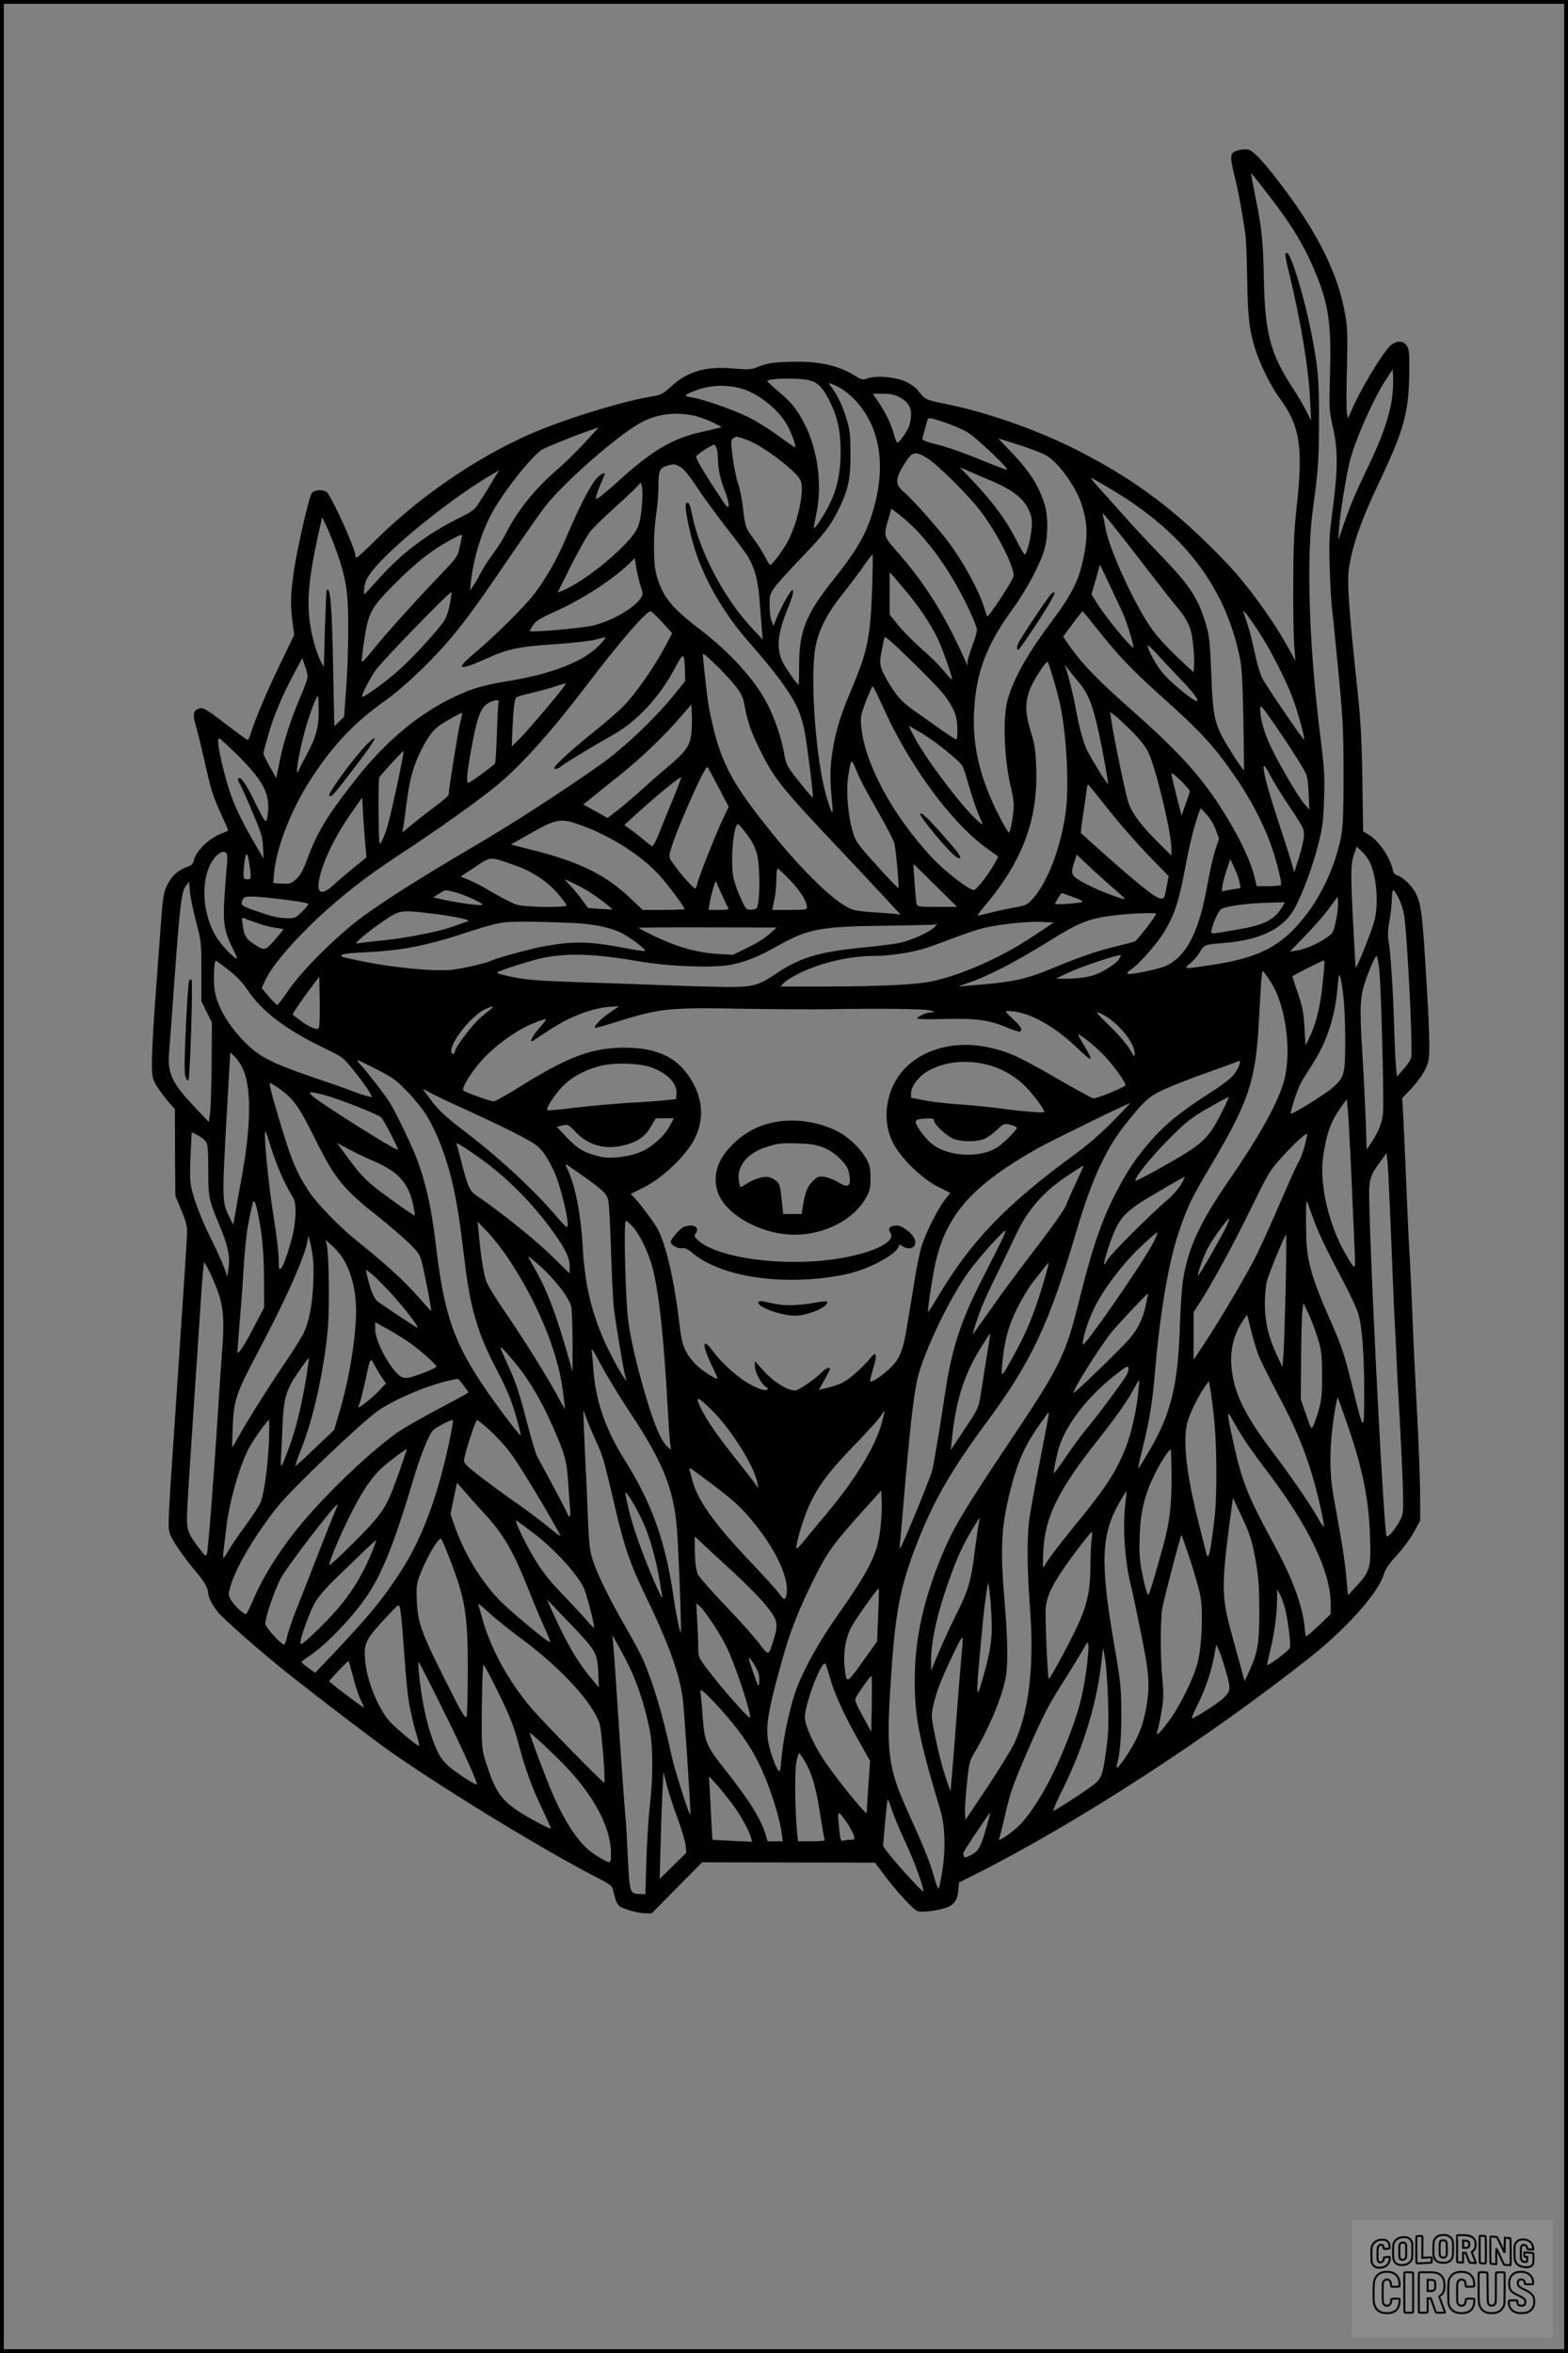 <?xml version="1.0" encoding="UTF-8"?>
<svg xmlns="http://www.w3.org/2000/svg" version="1.0" width="1024pt" height="1536pt" viewBox="0 0 1024 1536" preserveAspectRatio="xMidYMid meet">
  <rect x="0" y="0" width="1024" height="1536" fill="#808080" stroke="none"/>
  <g transform="translate(0.00 0.00) scale(1)">
    <g transform="translate(0,1536) scale(0.1,-0.1)" fill="#000000" stroke="none">
      <path d="M8094 14381 c-64 -16 -66 -28 -30 -177 24 -94 57 -280 71 -389 3 -27 8 -156 10 -285 4 -245 14 -331 56 -460 32 -96 102 -237 149 -300 139 -184 162 -323 118 -719 -17 -157 -22 -259 -22 -511 -1 -173 2 -355 7 -405 l7 -90 -38 70 c-100 186 -273 425 -412 570 -318 333 -578 531 -955 726 -259 134 -586 251 -860 308 -156 32 -151 29 -205 98 -10 13 -42 35 -71 50 -63 31 -192 44 -253 23 -33 -11 -40 -9 -84 18 -114 70 -239 96 -427 90 -105 -3 -141 -9 -190 -27 -66 -26 -61 -26 -197 -15 -166 12 -281 -23 -386 -120 -45 -42 -67 -54 -102 -60 -173 -26 -490 -119 -730 -213 -374 -147 -785 -420 -1093 -725 -66 -65 -123 -118 -128 -118 -5 0 -9 7 -9 15 0 47 -161 399 -189 415 -30 16 -76 12 -94 -8 -19 -21 -102 -385 -122 -540 -18 -134 -19 -201 -4 -308 l10 -79 -89 -185 c-86 -176 -166 -366 -194 -457 -7 -24 -16 -43 -21 -43 -4 0 -62 42 -130 94 -141 108 -161 119 -187 111 -38 -12 -43 -41 -21 -113 11 -37 36 -139 56 -227 43 -193 55 -233 111 -354 24 -52 44 -97 44 -100 0 -4 -17 -13 -38 -20 -85 -31 -173 -115 -187 -180 -4 -20 -15 -31 -43 -40 -56 -20 -95 -53 -124 -107 -31 -58 -34 -77 -53 -339 -8 -110 -24 -330 -36 -490 -11 -159 -19 -326 -17 -371 3 -74 6 -85 41 -138 21 -31 54 -74 73 -96 l36 -40 1 -282 2 -283 39 -95 c34 -82 39 -104 37 -160 -2 -59 -20 -330 -80 -1225 -44 -647 -45 -681 -33 -723 13 -43 94 -161 172 -252 53 -62 80 -109 80 -140 0 -25 23 -72 59 -119 33 -44 301 -279 471 -413 232 -183 540 -418 655 -499 354 -249 1013 -651 1355 -826 73 -37 97 -54 101 -73 30 -115 29 -113 99 -137 36 -12 86 -22 111 -23 l45 0 165 167 164 166 564 -1 565 -1 70 -93 c38 -51 100 -123 136 -160 64 -67 67 -68 115 -67 28 1 79 8 114 17 77 20 102 47 109 122 l5 51 91 46 c666 333 1545 903 2211 1432 228 181 434 412 470 529 14 42 35 73 90 133 40 44 90 112 111 152 l39 72 -1 180 c-1 99 -9 317 -18 485 -20 382 -24 467 -36 765 -6 132 -12 272 -15 310 -3 39 -12 230 -20 425 -8 195 -18 408 -21 473 l-7 118 40 42 c68 70 112 135 128 189 16 55 12 200 -20 703 -18 277 -27 341 -60 406 -26 49 -85 106 -122 115 -14 4 -24 16 -28 37 -17 81 -90 187 -156 228 l-37 22 -5 336 c-4 263 -11 388 -31 576 -56 524 -70 713 -57 802 22 153 79 316 207 585 154 326 185 439 187 698 2 124 -1 150 -16 173 -23 35 -65 36 -105 2 -49 -41 -197 -286 -258 -428 l-21 -49 -7 33 c-3 18 -4 148 0 289 5 215 4 271 -11 355 -44 262 -178 533 -417 847 -115 152 -185 226 -218 232 -14 2 -39 1 -56 -3z m226 -341 c123 -163 194 -281 260 -434 95 -222 115 -347 106 -681 -7 -233 -6 -243 18 -350 34 -147 34 -279 0 -535 -23 -174 -26 -216 -20 -390 3 -107 10 -226 15 -265 5 -38 24 -225 42 -415 29 -301 33 -385 33 -655 1 -212 -3 -337 -12 -394 -28 -174 -115 -377 -223 -521 -166 -219 -311 -295 -664 -345 -145 -21 -146 -21 -102 16 20 17 49 50 63 74 28 49 29 49 164 60 240 20 391 98 461 237 53 105 111 262 146 398 31 121 35 153 40 305 5 150 2 199 -26 420 -73 590 -91 1159 -46 1480 33 237 38 309 39 560 1 282 -6 363 -56 609 -40 202 -123 476 -149 492 -21 13 -20 -8 10 -129 75 -307 129 -632 137 -837 l6 -125 -30 60 c-16 33 -62 110 -101 170 -134 208 -170 345 -177 685 -5 257 -13 337 -55 542 -16 81 -29 150 -29 154 0 8 33 -33 150 -186z m770 -1285 c-16 -111 -65 -254 -150 -430 -94 -198 -116 -249 -162 -380 l-38 -110 5 78 c5 87 48 351 71 439 35 138 153 404 232 525 l47 72 3 -57 c2 -31 -2 -93 -8 -137z m-3811 124 c62 -13 99 -52 147 -154 45 -93 64 -187 64 -313 0 -127 -21 -234 -66 -330 -30 -66 -102 -177 -109 -170 -2 2 6 46 17 98 38 179 9 409 -73 573 -50 100 -87 147 -178 224 -38 32 -70 61 -70 65 -2 18 195 23 268 7z m186 -40 c61 -29 128 -90 176 -161 108 -159 134 -368 74 -603 -45 -179 -107 -292 -269 -495 -183 -228 -228 -341 -227 -567 0 -68 -1 -123 -4 -123 -8 0 -82 105 -102 145 -45 88 -36 188 31 352 35 86 45 130 27 118 -14 -8 -72 -112 -97 -175 l-23 -55 -12 30 c-7 17 -13 62 -13 101 -1 66 2 75 33 120 19 27 98 114 175 194 149 154 196 215 251 332 56 119 69 185 69 343 0 115 -3 154 -22 218 -24 85 -60 164 -99 215 -28 38 -27 38 32 11z m-595 -25 c105 -40 223 -139 273 -233 29 -53 59 -141 49 -141 -4 0 -52 33 -107 74 -55 40 -140 94 -190 119 -101 51 -305 122 -378 133 -56 8 -53 14 23 44 101 40 229 42 330 4z m999 -44 c56 -28 81 -64 81 -117 0 -24 -7 -59 -14 -78 -17 -39 -64 -105 -76 -105 -4 0 -13 21 -20 48 -20 72 -56 148 -100 213 l-40 59 65 0 c46 0 78 -6 104 -20z m-1331 -125 c34 -8 88 -28 120 -44 l57 -29 -40 -10 c-22 -6 -65 -16 -95 -22 -190 -43 -322 -121 -542 -321 -91 -82 -144 -124 -146 -115 -3 12 18 71 55 154 10 24 -20 11 -51 -21 -39 -42 -115 -189 -196 -381 -62 -146 -131 -268 -213 -376 -56 -74 -260 -277 -377 -374 -141 -118 -124 -130 65 -46 148 66 206 78 453 95 114 8 232 21 262 30 30 8 59 15 65 15 5 0 -15 -25 -45 -56 -102 -103 -302 -182 -585 -229 -143 -23 -219 -43 -307 -81 -254 -109 -485 -295 -693 -559 -190 -242 -253 -346 -321 -530 -24 -65 -43 -99 -69 -123 -33 -30 -40 -33 -93 -30 l-57 3 3 45 c12 178 111 434 248 643 144 219 278 360 478 502 122 86 317 272 434 414 106 127 186 238 402 556 90 132 185 267 211 300 121 154 453 447 612 539 108 63 236 81 365 51z m1636 -44 c47 -15 111 -44 143 -62 55 -32 270 -235 260 -246 -3 -2 -82 28 -176 67 -94 39 -218 83 -277 97 -96 25 -105 29 -99 48 4 11 11 38 17 60 16 63 17 65 32 65 8 0 53 -13 100 -29z m-2359 -135 c-53 -57 -135 -137 -182 -177 -146 -127 -255 -264 -331 -415 -17 -34 -54 -92 -82 -129 -28 -37 -64 -92 -80 -124 -16 -31 -38 -69 -50 -86 l-21 -30 6 55 c19 169 76 349 154 480 84 142 241 337 308 383 28 19 296 125 371 146 2 1 -40 -46 -93 -103z m1059 24 c100 -34 319 -198 353 -264 29 -56 -11 -258 -78 -392 -28 -55 -100 -155 -118 -162 -4 -1 -18 21 -33 50 -14 29 -49 84 -77 122 -53 71 -55 77 -71 217 -6 48 -19 113 -31 145 -11 33 -26 109 -34 169 -13 101 -13 111 2 123 21 15 19 16 87 -8z m1959 -103 c80 -47 192 -202 231 -320 33 -99 40 -188 22 -293 -33 -193 -72 -276 -234 -493 -152 -203 -246 -377 -276 -508 -29 -129 -15 -393 29 -566 8 -32 15 -80 15 -106 0 -54 -19 -162 -30 -175 -5 -4 -40 57 -79 135 -132 269 -173 493 -141 759 25 198 93 358 240 560 98 135 190 309 214 406 21 80 20 206 0 275 -37 123 -98 221 -220 348 l-85 89 135 -42 c74 -24 155 -55 179 -69z m-2152 42 c4 -13 8 -46 8 -74 2 -64 15 -124 47 -206 14 -36 24 -76 22 -89 -2 -20 -11 -12 -52 51 -102 152 -166 261 -160 270 10 16 108 79 119 76 5 -2 12 -14 16 -28z m1375 -60 c67 -42 272 -246 345 -342 110 -145 219 -358 219 -426 0 -22 -166 -276 -173 -264 -2 4 -12 33 -22 63 -36 113 -137 297 -234 425 -69 92 -237 281 -287 322 -62 52 -60 88 11 198 42 67 66 71 141 24z m-1609 -60 c22 -14 61 -62 107 -133 40 -61 126 -178 190 -261 65 -82 129 -168 142 -191 43 -74 65 -154 74 -279 5 -66 12 -151 15 -190 l6 -70 -66 70 c-185 197 -346 501 -395 745 -14 69 -22 86 -38 76 -15 -9 14 -167 53 -293 65 -208 191 -426 350 -608 131 -149 198 -233 259 -325 62 -92 87 -153 110 -261 16 -80 60 -428 54 -434 -2 -2 -26 24 -53 58 -117 143 -121 151 -134 228 -15 94 -63 234 -110 324 -83 161 -247 340 -451 495 -178 135 -238 212 -275 355 -19 76 -19 259 0 385 8 52 15 136 15 186 0 100 8 119 55 133 45 14 55 13 92 -10z m2028 -88 c143 -62 212 -117 245 -193 19 -44 22 -64 17 -118 -6 -69 -33 -170 -45 -170 -4 0 -31 46 -59 103 -63 122 -149 239 -273 370 l-92 97 78 -34 c44 -19 102 -44 129 -55z m-3229 47 c-9 -13 -23 -36 -32 -53 -9 -16 -39 -65 -67 -108 -49 -78 -50 -79 -156 -132 -206 -103 -374 -231 -521 -397 -47 -53 -88 -97 -91 -97 -3 -1 -3 21 1 48 5 40 17 62 63 119 122 148 474 434 727 589 47 28 87 52 89 52 2 1 -4 -9 -13 -21z m4014 -104 c465 -277 733 -624 832 -1074 18 -81 22 -144 28 -425 3 -181 5 -331 4 -333 -5 -8 -129 187 -154 241 -42 94 -51 152 -60 397 -8 196 -12 236 -34 313 -52 175 -105 255 -310 467 -67 69 -167 177 -223 240 -56 63 -130 145 -164 183 -34 37 -58 67 -54 67 5 0 65 -34 135 -76z m-3066 -78 c-9 -125 -22 -172 -63 -223 -102 -128 -325 -303 -456 -358 l-34 -14 88 177 c49 97 106 198 127 224 22 26 86 89 144 141 58 52 123 113 145 135 l40 42 7 -27 c4 -14 5 -58 2 -97z m1796 -192 c119 -127 229 -289 324 -483 36 -73 66 -146 66 -162 0 -16 -13 -62 -30 -104 -16 -42 -30 -88 -31 -103 l0 -27 -12 25 c-137 307 -264 511 -458 730 -80 91 -80 91 -44 213 l16 57 57 -44 c31 -24 82 -70 112 -102z m1295 16 c42 -52 137 -174 210 -270 74 -96 157 -201 184 -234 78 -92 101 -142 112 -246 6 -49 9 -112 7 -139 l-3 -50 -102 95 c-57 53 -130 132 -163 177 -109 145 -285 526 -310 667 -6 36 -14 74 -17 85 -7 25 -9 28 82 -85z m-5078 -174 c56 -165 68 -253 67 -491 0 -115 -6 -290 -14 -387 l-13 -177 -32 -31 -32 -31 -7 358 c-8 430 -18 554 -42 531 -3 -3 -8 -118 -12 -254 l-7 -249 -22 41 c-12 23 -31 77 -43 120 -55 210 -47 368 36 738 l18 80 35 -75 c19 -41 49 -119 68 -173z m808 112 c-3 -13 -10 -45 -16 -73 -9 -43 -22 -62 -97 -140 -172 -179 -398 -430 -467 -518 -38 -49 -71 -83 -73 -75 -1 7 6 71 17 141 27 182 44 211 210 377 133 132 235 212 356 277 72 39 77 40 70 11z m2681 -320 c-12 -335 -29 -418 -143 -686 -72 -171 -105 -289 -123 -435 -10 -90 -10 -140 6 -307 6 -72 -6 -51 -40 65 -68 232 -107 766 -71 969 20 111 75 220 178 349 48 60 110 142 138 183 28 41 54 74 57 74 3 0 2 -95 -2 -212z m-1511 3 c16 -49 16 -52 -4 -80 -49 -68 -194 -149 -316 -176 -76 -17 -405 -45 -405 -34 0 3 10 21 23 40 17 26 47 44 138 85 179 80 377 208 484 311 l40 39 11 -67 c7 -37 19 -90 29 -118z m3157 -196 c27 -67 68 -207 59 -203 -27 12 -186 207 -240 295 l-33 53 15 52 c9 29 21 73 28 98 l12 45 69 -145 c38 -80 79 -167 90 -195z m-1400 135 c71 -87 134 -183 178 -271 31 -60 104 -268 97 -275 -2 -2 -28 26 -58 62 -29 35 -93 98 -140 138 -47 41 -114 108 -148 149 l-61 75 0 139 0 138 36 -40 c19 -22 62 -74 96 -115z m-3003 -49 c-7 -39 -22 -86 -33 -105 -37 -61 -203 -243 -303 -332 -90 -80 -230 -181 -238 -172 -7 7 43 106 86 170 38 57 489 521 498 513 1 -2 -3 -35 -10 -74z m1385 -122 l66 -72 -45 -86 c-73 -136 -194 -310 -270 -387 -38 -39 -128 -117 -200 -174 -135 -108 -255 -217 -255 -232 0 -15 23 -8 55 17 35 26 187 118 332 200 156 89 299 243 401 434 57 106 62 105 65 -21 l2 -64 -77 -95 c-127 -156 -327 -344 -478 -451 -257 -182 -576 -387 -830 -536 -324 -190 -556 -336 -718 -453 -163 -118 -401 -354 -490 -486 -35 -51 -67 -93 -71 -93 -5 0 -30 25 -56 55 l-46 55 24 52 c48 106 230 310 430 484 147 128 272 221 467 349 209 136 472 323 598 424 165 133 363 352 602 666 213 281 390 485 419 485 5 0 39 -32 75 -71z m2843 -47 c130 -166 230 -270 421 -441 262 -234 349 -330 490 -538 91 -135 163 -272 215 -409 37 -96 82 -272 72 -282 -3 -3 -40 -6 -82 -7 l-76 0 -13 55 c-28 119 -116 298 -239 485 -131 199 -278 357 -576 620 -207 183 -313 292 -390 402 l-46 67 61 83 c33 45 63 82 66 82 3 0 46 -53 97 -117z m1054 -17 c75 -114 176 -311 223 -437 35 -95 79 -258 72 -266 -5 -5 -248 352 -274 403 -12 22 -33 94 -47 161 -14 66 -36 154 -50 194 -14 40 -25 76 -25 79 1 11 41 -42 101 -134z m-2061 -404 c69 -90 91 -143 92 -222 1 -38 -1 -72 -5 -75 -3 -4 -52 27 -109 68 -57 41 -130 93 -163 115 -34 23 -76 58 -96 80 -43 47 -105 148 -123 199 -13 39 -11 60 19 199 3 16 35 -11 173 -145 93 -91 189 -189 212 -219z m1551 94 c77 -80 109 -121 109 -140 0 -24 -178 120 -232 188 -40 51 -79 121 -93 167 -5 17 14 1 61 -50 38 -41 107 -115 155 -165z m-2905 -47 c37 -48 47 -69 59 -136 21 -109 44 -171 111 -303 88 -172 137 -232 518 -635 100 -105 227 -241 284 -303 l103 -111 -43 5 c-24 2 -86 7 -139 10 -53 3 -112 10 -130 17 -104 34 -320 241 -542 518 -268 334 -330 461 -398 805 -9 45 -38 307 -39 345 0 18 156 -135 216 -212z m-2797 66 c1 -12 -21 -73 -48 -135 -65 -154 -109 -290 -135 -420 l-22 -109 -42 75 c-23 41 -42 80 -42 86 0 7 14 60 31 118 36 127 91 258 167 400 l56 105 17 -50 c10 -27 18 -59 18 -70z m4869 -12 c18 -59 39 -140 47 -179 41 -199 58 -531 34 -700 -31 -223 -117 -451 -211 -556 -41 -45 -47 -48 -123 -61 -44 -8 -116 -23 -160 -35 -43 -11 -80 -19 -82 -17 -1 1 19 28 46 60 251 297 352 569 338 915 -4 105 -10 144 -37 231 -37 123 -37 189 1 282 22 54 97 168 110 168 3 0 20 -49 37 -108z m164 -22 c66 -79 92 -144 133 -330 26 -117 65 -334 61 -338 -5 -4 -103 154 -134 215 -26 50 -55 156 -77 278 -16 90 -48 218 -65 265 -9 23 -8 23 13 -4 12 -16 43 -55 69 -86z m-3378 -57 c-95 -119 -227 -272 -272 -317 l-50 -49 4 104 c7 151 14 206 27 217 7 5 46 17 87 26 41 9 109 27 150 40 41 14 79 25 84 25 4 1 -9 -20 -30 -46z m2095 -92 c169 -383 447 -765 678 -933 l82 -60 -16 -31 c-36 -70 -125 -187 -143 -187 -32 0 -191 123 -272 210 -258 276 -441 614 -463 855 -7 65 -4 77 30 168 21 53 41 97 44 97 4 0 31 -54 60 -119z m-3678 -44 c0 -112 -17 -170 -85 -296 -25 -47 -46 -88 -46 -93 0 -4 -4 -8 -8 -8 -12 0 20 169 55 290 27 97 72 214 80 206 2 -2 4 -47 4 -99z m1175 57 c-3 -8 -8 -99 -11 -201 -3 -103 -9 -191 -12 -196 -8 -14 -163 -127 -174 -127 -15 0 -10 58 16 205 39 220 64 289 114 315 45 24 75 26 67 4z m1259 -201 c-9 -82 -36 -120 -155 -220 -52 -44 -127 -109 -167 -146 -39 -36 -106 -93 -148 -127 l-77 -60 -51 29 c-29 16 -65 36 -80 44 l-28 15 68 55 c37 31 115 93 173 139 127 100 293 259 392 375 l73 85 3 -64 c2 -34 1 -91 -3 -125z m3847 2 c52 -77 114 -172 136 -211 41 -68 42 -74 48 -180 l5 -109 -31 35 c-42 47 -171 268 -225 384 -41 88 -65 176 -65 235 0 25 0 25 19 6 10 -11 61 -83 113 -160z m-5357 66 c-14 -54 -75 -435 -75 -468 0 -7 -35 -38 -77 -69 -43 -32 -111 -84 -152 -118 l-74 -60 7 37 c4 21 13 89 21 152 18 140 36 215 77 309 44 99 92 169 136 199 52 35 146 87 150 83 2 -2 -4 -31 -13 -65z m4382 -50 c56 -56 92 -101 113 -144 48 -99 150 -523 150 -626 l0 -46 -86 85 c-108 107 -167 185 -193 255 -18 48 -99 436 -115 553 l-7 44 28 -20 c16 -11 65 -57 110 -101z m-1363 -20 c94 -58 245 -180 263 -214 6 -13 25 -71 41 -128 16 -57 42 -133 56 -169 15 -36 30 -72 33 -80 3 -8 -18 8 -46 35 -105 100 -314 377 -394 523 -25 45 -43 82 -40 82 3 0 42 -22 87 -49z m-4465 -148 c145 -146 193 -228 193 -327 0 -33 -5 -72 -10 -86 -8 -22 -16 -11 -78 115 -63 128 -93 169 -109 153 -4 -3 0 -17 8 -30 9 -12 46 -95 83 -183 60 -141 69 -169 72 -235 l3 -75 -35 60 c-133 226 -177 327 -224 510 -35 141 -46 215 -31 215 6 0 63 -53 128 -117z m1032 -199 c-50 -231 -70 -304 -100 -359 -15 -29 -16 -20 -19 188 -1 120 1 224 5 232 13 22 155 176 159 172 2 -2 -18 -106 -45 -233z m3044 16 c15 -30 66 -121 112 -202 47 -82 88 -163 93 -180 11 -40 33 -288 27 -295 -3 -2 -66 63 -140 146 -125 138 -138 156 -157 218 -32 103 -46 267 -31 365 18 114 21 118 46 57 12 -30 34 -79 50 -109z m2778 -133 c46 -67 89 -136 96 -154 15 -36 6 -88 -33 -213 l-24 -74 -21 74 c-12 41 -51 163 -87 270 -97 294 -122 432 -53 297 21 -43 77 -133 122 -200z m-3720 112 l66 -126 -35 -73 c-47 -98 -162 -387 -170 -428 -4 -17 -10 -32 -14 -32 -11 0 -90 87 -134 149 -39 53 -39 54 -27 100 31 118 227 560 241 544 4 -4 37 -65 73 -134z m3077 -24 c0 -5 -12 -43 -27 -84 l-27 -75 -33 130 c-18 71 -33 136 -33 144 0 8 27 -12 60 -45 33 -33 60 -64 60 -70z m-3373 -47 c-31 -73 -72 -175 -92 -225 -24 -61 -41 -91 -49 -86 -6 4 -33 25 -61 48 -27 23 -65 52 -84 65 l-34 24 53 49 c149 136 310 269 318 262 2 -2 -21 -64 -51 -137z m2844 -75 c73 -93 191 -227 262 -300 l129 -132 -12 -64 c-17 -94 -20 -97 -76 -67 -43 23 -204 159 -403 338 l-83 75 5 46 c3 25 10 75 16 111 5 36 13 86 16 113 3 26 8 47 10 47 2 0 63 -75 136 -167z m-4856 -219 l8 -91 -79 -64 c-43 -35 -102 -85 -130 -111 -64 -60 -104 -66 -104 -15 0 100 88 300 208 471 l77 110 6 -105 c3 -57 10 -145 14 -195z m5554 91 l22 -59 -25 -76 c-13 -41 -36 -140 -50 -220 -54 -309 -135 -470 -269 -534 -52 -24 -243 -63 -255 -52 -3 4 5 14 19 23 58 38 177 174 227 258 64 110 91 192 131 405 28 152 62 290 91 365 l11 30 38 -41 c21 -22 48 -67 60 -99z m-4145 28 c191 -68 390 -194 509 -323 57 -62 167 -209 167 -224 0 -3 -61 -6 -136 -6 l-137 0 -77 73 c-162 156 -339 243 -654 321 l-130 33 127 72 c174 98 197 102 331 54z m1085 -61 c37 -51 54 -86 66 -133 15 -66 19 -228 7 -309 -7 -43 -9 -45 -43 -48 -35 -3 -36 -3 -72 75 -20 43 -42 105 -48 138 -20 107 1 345 31 345 4 0 31 -31 59 -68z m4068 -182 c45 -103 57 -271 28 -384 -16 -61 -115 -309 -121 -303 -2 1 -10 147 -19 324 -16 319 -14 361 15 438 l11 28 35 -34 c20 -19 42 -50 51 -69z m-7464 51 c2 -11 1 -56 -4 -101 -4 -44 -11 -138 -15 -208 -7 -143 3 -198 57 -306 17 -32 28 -60 26 -62 -9 -9 -89 72 -126 127 -110 165 -116 427 -11 539 32 34 65 39 73 11z m141 -34 c19 -124 19 -127 -8 -127 -29 0 -30 6 -20 108 7 65 20 73 28 19z m5643 -182 c45 -38 80 -71 78 -73 -8 -8 -171 55 -250 96 -102 54 -106 62 -80 143 l17 50 77 -73 c42 -40 114 -104 158 -143z m-3912 149 c122 -42 220 -107 292 -192 29 -34 53 -67 53 -72 0 -16 -268 -13 -324 4 -26 8 -94 42 -152 76 -57 34 -129 73 -160 85 l-56 23 93 61 c105 71 95 71 254 15z m4740 -115 l7 -36 -47 -8 c-26 -3 -54 -9 -63 -12 -13 -5 -14 1 -8 38 3 24 17 72 29 107 l22 63 27 -58 c15 -32 30 -74 33 -94z m-1986 -19 l141 -140 -130 0 c-126 0 -130 1 -135 23 -5 20 -22 257 -19 257 1 0 65 -63 143 -140z m-951 36 c68 -70 111 -139 112 -178 0 -16 -12 -18 -113 -18 l-114 0 13 63 c8 34 14 95 14 135 0 39 4 72 8 72 5 0 41 -33 80 -74z m-1335 -63 c59 -33 180 -124 174 -130 -1 -1 -37 1 -80 4 l-77 6 -41 56 c-23 31 -58 73 -78 94 l-36 38 35 -15 c19 -8 66 -32 103 -53z m900 -53 c17 -36 33 -68 35 -72 2 -5 -27 -8 -63 -8 l-68 0 7 43 c4 23 14 67 23 97 15 52 17 54 26 30 5 -14 24 -54 40 -90z m-3442 -160 c33 -121 34 -131 34 -320 l0 -195 34 -70 35 -70 -2 -265 c-1 -146 -6 -292 -10 -325 l-8 -60 -84 89 c-156 163 -187 227 -176 364 4 43 18 230 31 417 40 554 50 635 79 673 l21 27 6 -70 c4 -39 22 -126 40 -195z m1690 196 c31 -8 87 -30 125 -48 54 -26 64 -34 46 -36 -24 -4 -178 19 -265 39 l-48 11 38 24 c46 28 36 27 104 10z m6163 -39 c15 -29 31 -80 36 -112 20 -124 58 -883 46 -928 -3 -15 -26 -49 -50 -76 l-43 -49 -6 62 c-4 33 -9 147 -12 251 -7 240 -23 493 -36 566 -7 43 -6 79 6 144 8 48 15 112 15 141 0 30 4 54 9 54 5 0 21 -24 35 -53z m-2158 19 c81 -29 97 -37 90 -44 -9 -8 -176 -20 -176 -12 0 7 39 70 44 70 2 0 21 -6 42 -14z m-5086 -33 c63 -8 118 -18 122 -22 5 -4 -13 -27 -38 -51 -44 -44 -47 -45 -107 -44 -45 1 -94 12 -177 41 -98 33 -114 42 -112 59 8 41 21 46 111 39 47 -3 138 -13 201 -22z m6835 -131 c-17 -80 -19 -84 -62 -113 -59 -41 -140 -76 -195 -84 l-45 -7 101 104 c56 57 126 137 156 179 l55 75 3 -36 c2 -19 -4 -72 -13 -118z m-352 87 c-47 -81 -116 -117 -275 -144 -51 -9 -114 -20 -140 -24 -35 -6 -48 -5 -48 3 0 33 45 139 64 151 33 21 177 40 339 43 l78 2 -18 -31z m-5583 -39 c145 -16 282 -43 268 -52 -7 -4 -62 -24 -122 -44 -106 -34 -327 -75 -486 -88 -41 -4 -88 -10 -105 -13 -29 -5 -28 -4 19 38 26 24 89 72 140 106 102 71 114 73 286 53z m4760 -5 c0 -13 -123 -174 -138 -180 -9 -4 -69 -20 -132 -35 -122 -30 -237 -70 -415 -144 -152 -63 -241 -84 -432 -101 -90 -8 -167 -15 -171 -15 -4 0 26 12 67 26 123 41 312 140 521 270 201 125 260 148 430 169 107 13 270 19 270 10z m-5866 -62 c37 -13 90 -27 117 -30 27 -3 49 -8 49 -10 0 -3 -25 -34 -56 -69 -64 -72 -68 -73 -142 -22 -47 32 -57 50 -68 123 -6 45 -5 48 12 40 11 -5 50 -19 88 -32z m2056 2 c125 -5 235 -27 308 -60 60 -27 179 -118 163 -123 -6 -2 -59 6 -118 17 -239 46 -342 49 -533 15 -83 -14 -319 -78 -351 -95 -30 -15 -173 -49 -253 -59 -105 -13 -364 10 -571 51 -82 16 -151 32 -153 34 -15 15 24 23 140 28 252 11 414 43 688 134 101 34 192 58 235 62 69 7 241 5 445 -4z m3014 -82 c-206 -139 -472 -258 -669 -299 -104 -22 -333 -33 -679 -34 l-309 0 23 25 c12 13 59 42 104 64 143 69 327 111 494 111 86 0 228 21 312 46 30 9 114 39 185 66 72 28 164 59 205 69 98 25 287 45 384 41 l77 -4 -127 -85z m-649 57 c-30 -33 -153 -89 -230 -105 -38 -8 -144 -21 -235 -30 -299 -29 -421 -67 -587 -181 -99 -67 -145 -78 -308 -77 -77 1 -264 6 -415 12 -151 6 -408 15 -570 20 -235 8 -318 14 -407 32 -62 12 -110 25 -107 30 7 12 238 85 309 98 167 31 337 24 621 -25 205 -35 497 -44 607 -20 99 22 179 55 297 122 197 111 278 126 700 131 178 2 326 6 329 8 15 15 11 2 -4 -15z m-1081 -48 c-26 -24 -90 -64 -143 -89 l-95 -46 -100 6 c-131 8 -257 43 -402 111 -63 30 -114 57 -114 59 0 2 203 4 451 3 l451 -1 -48 -43z m2282 -166 c-8 -14 -48 -44 -88 -67 -74 -44 -145 -58 -273 -58 l-50 1 70 33 c86 42 342 128 354 119 2 -2 -4 -15 -13 -28z m1702 -73 c10 -88 29 -759 25 -906 -1 -69 -23 -132 -72 -207 l-36 -55 -6 190 c-4 105 -14 309 -23 455 -18 283 -14 354 22 460 29 83 64 160 72 160 4 0 13 -44 18 -97z m-7513 3 c50 -39 91 -82 120 -126 94 -142 252 -261 502 -382 123 -59 123 -59 197 -151 41 -51 83 -109 95 -130 l22 -39 -33 7 c-18 4 -55 16 -83 27 -27 11 -133 49 -235 83 -326 112 -391 146 -502 264 -105 111 -174 242 -179 344 -5 80 1 169 11 165 5 -1 44 -30 85 -62z m7155 51 c0 -8 -5 -63 -11 -123 -14 -150 -41 -266 -80 -349 l-33 -70 -7 115 c-5 95 -12 134 -42 223 -21 60 -37 110 -37 113 0 5 192 103 203 103 4 1 7 -5 7 -12z m-348 -132 c100 -160 137 -473 78 -660 -45 -143 -167 -360 -353 -628 -192 -279 -267 -441 -301 -652 -8 -49 -17 -186 -21 -304 -11 -374 -58 -569 -192 -798 -42 -73 -78 -131 -80 -129 -2 2 12 66 31 142 42 171 62 291 76 459 34 410 91 749 162 953 55 162 80 213 207 426 243 409 291 550 311 921 21 374 19 359 39 333 10 -13 29 -41 43 -63z m469 -70 c8 -58 14 -183 14 -300 0 -228 -4 -244 -79 -313 -40 -37 -256 -172 -275 -172 -10 0 38 150 64 200 9 17 41 69 72 117 99 151 153 317 169 518 8 103 15 93 35 -50z m-6691 -229 c-12 -12 -67 13 -125 57 -22 17 -42 32 -43 33 -5 3 44 76 117 174 l56 75 3 -164 c1 -102 -1 -168 -8 -175z m1135 135 c-6 -5 -37 -31 -71 -59 -58 -47 -174 -201 -174 -229 0 -7 -4 -13 -9 -13 -17 0 -19 24 -5 57 33 81 144 204 212 235 42 19 61 23 47 9z m766 -32 c-58 -39 -114 -99 -92 -99 6 0 84 22 172 50 252 77 318 84 784 75 215 -3 469 -5 565 -3 344 6 644 2 670 -9 l25 -12 -28 0 c-30 -1 -87 -27 -87 -40 0 -4 82 -6 183 -3 206 5 287 -6 409 -58 39 -16 75 -27 80 -24 18 12 5 34 -48 83 -51 47 -53 51 -30 51 124 0 295 -91 452 -242 45 -44 84 -75 87 -71 3 5 -14 41 -39 81 -24 40 -44 75 -44 78 0 13 102 -66 160 -125 64 -65 150 -182 150 -205 0 -11 -183 -87 -209 -86 -8 0 -93 46 -190 102 -302 175 -363 203 -506 233 -241 49 -477 -32 -586 -204 -80 -125 -92 -290 -30 -416 50 -102 188 -237 296 -292 l81 -40 -38 -49 c-46 -60 -119 -206 -148 -294 -12 -36 -32 -135 -46 -220 -14 -85 -36 -222 -50 -303 -27 -172 -50 -224 -128 -294 -51 -45 -104 -78 -113 -70 -2 3 5 35 16 72 34 109 25 134 -23 70 -15 -19 -58 -62 -96 -95 -67 -57 -94 -70 -204 -96 l-29 -7 37 65 c20 36 36 68 36 71 0 16 -28 5 -51 -19 -32 -35 -138 -110 -167 -119 -42 -12 -142 46 -212 123 l-60 67 0 -34 c0 -38 39 -112 71 -134 18 -13 19 -15 2 -21 -11 -4 -45 7 -91 30 -80 39 -195 140 -258 226 -69 93 -71 39 -5 -97 22 -44 38 -81 36 -83 -10 -10 -112 58 -150 100 -62 69 -82 118 -95 233 -35 305 -93 556 -152 654 -29 48 -105 149 -140 187 l-29 30 86 43 c121 60 279 211 331 317 63 126 55 258 -22 385 -89 147 -221 210 -440 210 -206 -1 -362 -58 -661 -244 -94 -59 -179 -107 -189 -107 -20 0 -184 59 -198 71 -16 14 58 132 131 209 88 94 223 189 328 231 42 17 79 29 81 26 2 -2 -18 -30 -46 -61 -46 -53 -68 -98 -37 -79 6 4 50 34 98 65 143 95 301 154 423 157 l38 1 -61 -41z m3285 -55 c82 -66 144 -158 144 -211 0 -25 -4 -22 -32 27 -17 31 -75 98 -132 153 -91 89 -97 97 -62 83 22 -9 59 -32 82 -52z m-5681 -309 c56 -115 55 -361 -1 -678 -14 -78 -34 -187 -43 -242 l-18 -100 -20 40 c-54 107 -54 107 -22 688 l23 397 28 -27 c16 -15 40 -50 53 -78z m874 -5 c105 -54 128 -70 203 -148 47 -48 104 -120 127 -159 84 -142 151 -336 190 -553 19 -105 23 -131 61 -438 34 -270 85 -437 199 -654 33 -62 73 -148 90 -190 28 -71 71 -221 71 -248 0 -6 -48 53 -107 132 -310 415 -384 595 -443 1083 -32 265 -61 402 -121 572 -29 82 -134 303 -182 383 -24 41 -148 201 -191 248 -16 17 -26 32 -22 32 4 0 61 -27 125 -60z m5623 3 c-28 -52 -58 -79 -197 -168 -175 -113 -276 -195 -366 -298 -96 -110 -149 -187 -223 -327 -97 -184 -160 -365 -241 -690 -97 -392 -124 -447 -469 -963 -278 -415 -354 -542 -418 -690 -123 -285 -187 -547 -193 -797 -7 -277 18 -412 167 -910 29 -96 34 -242 14 -380 -10 -63 -21 -120 -25 -127 -4 -8 -18 26 -34 84 -27 95 -62 182 -169 418 -125 275 -140 380 -114 805 31 496 60 652 178 955 105 268 223 472 447 775 295 398 411 643 591 1254 97 330 192 538 319 696 127 160 156 185 266 234 57 26 182 74 277 107 95 34 180 65 188 69 23 13 23 -4 2 -47z m-1657 32 c96 -20 184 -66 257 -133 52 -48 138 -161 138 -181 0 -8 -150 4 -285 23 -60 8 -177 20 -260 26 -82 5 -189 17 -237 27 l-88 17 0 31 c0 43 48 107 106 141 102 60 234 77 369 49z m-2171 -23 c105 -38 169 -105 164 -172 l-3 -35 -65 -7 c-35 -4 -143 -12 -240 -17 -96 -6 -255 -20 -353 -32 -97 -12 -180 -20 -183 -16 -11 10 46 99 100 155 59 63 161 116 261 137 96 20 243 14 319 -13z m-2441 -131 c101 -69 137 -119 244 -334 132 -266 180 -325 425 -519 62 -50 146 -121 185 -159 61 -59 75 -78 86 -122 18 -66 67 -320 63 -324 -1 -2 -42 42 -89 96 -87 99 -206 208 -387 353 -118 94 -263 243 -319 325 -86 129 -123 218 -209 513 -46 153 -56 200 -47 200 3 0 25 -13 48 -29z m998 -35 c24 -14 127 -63 230 -109 249 -114 428 -204 464 -235 38 -31 64 -69 108 -157 48 -97 114 -375 89 -375 -5 0 -31 26 -58 58 -158 187 -390 401 -640 590 -89 68 -137 112 -183 172 -34 44 -60 80 -58 80 3 0 24 -11 48 -24z m-690 -15 c91 -24 343 -123 368 -145 18 -17 115 -205 109 -211 -10 -10 -528 317 -563 355 -23 26 -12 26 86 1z m5858 -112 c-93 -182 -123 -208 -413 -370 -80 -45 -149 -80 -151 -77 -13 13 111 166 224 278 111 110 141 134 251 197 69 39 129 72 133 72 4 1 -15 -44 -44 -100z m846 -404 c8 -192 18 -411 21 -485 7 -150 8 -149 -56 -41 -111 189 -174 455 -150 635 21 153 51 237 119 331 l36 50 7 -70 c4 -39 14 -227 23 -420z m-1555 347 c-70 -71 -161 -151 -230 -202 -473 -344 -704 -585 -927 -965 -29 -49 -53 -85 -53 -80 0 43 35 268 55 346 75 301 248 490 662 723 83 47 584 292 603 295 3 1 -47 -52 -110 -117z m-2897 -33 c-33 -62 -107 -130 -176 -163 -77 -36 -201 -53 -274 -37 -103 23 -148 49 -220 124 l-67 72 37 8 c36 9 39 7 85 -41 78 -84 185 -117 300 -92 96 20 152 56 191 123 l34 57 59 0 59 0 -28 -51z m1727 36 c0 -27 92 -110 136 -123 57 -17 147 -15 192 3 20 9 57 35 82 59 44 42 46 43 88 34 23 -5 42 -15 42 -21 0 -14 -80 -94 -125 -125 -113 -76 -331 -64 -434 25 -44 37 -101 116 -101 139 0 15 21 21 78 23 32 1 42 -3 42 -14z m-4255 -373 c24 -51 53 -105 64 -121 24 -33 27 -105 11 -210 -14 -84 -66 -246 -85 -261 -13 -11 -15 -3 -15 61 0 41 -14 156 -30 256 -30 180 -60 466 -60 553 1 41 4 34 36 -70 19 -63 55 -157 79 -208z m-501 236 c13 -18 16 -54 16 -183 0 -181 3 -195 71 -358 58 -137 73 -209 61 -287 l-8 -55 -18 55 c-11 30 -48 113 -83 183 -77 154 -131 302 -139 378 -4 31 -3 117 1 192 l7 136 38 -19 c21 -11 46 -30 54 -42z m7177 -25 c-10 -40 -28 -87 -39 -105 -11 -18 -64 -134 -117 -258 -53 -124 -124 -280 -157 -348 -64 -129 -233 -417 -346 -587 l-67 -102 0 156 0 156 36 55 c82 127 220 379 335 614 119 243 125 254 211 348 78 86 151 153 159 145 2 -2 -5 -35 -15 -74z m-6078 -104 c162 -70 226 -143 257 -292 6 -32 10 -60 8 -62 -1 -1 -43 26 -93 61 -221 158 -241 177 -358 336 l-57 77 72 -38 c40 -22 117 -58 171 -82z m692 20 c177 -126 344 -295 480 -484 79 -111 105 -165 105 -221 l0 -47 -123 120 c-106 104 -353 301 -484 387 -46 30 -60 63 -103 233 -11 45 -23 89 -27 99 -6 15 -1 14 33 -6 21 -13 75 -49 119 -81z m5950 -519 c9 -228 18 -446 20 -485 2 -38 7 -126 10 -195 3 -69 8 -165 10 -215 26 -459 36 -679 38 -785 2 -121 1 -127 -27 -177 -29 -52 -72 -101 -81 -91 -15 14 -93 1490 -111 2103 -7 228 -5 239 66 336 l45 62 7 -69 c4 -38 14 -256 23 -484z m-5298 418 c142 -100 172 -127 184 -167 6 -20 14 -166 19 -326 5 -159 13 -333 19 -385 12 -103 67 -429 77 -454 15 -40 -9 -9 -50 64 -150 266 -214 487 -231 795 -12 215 -51 407 -102 508 -7 15 -11 27 -8 27 2 0 44 -28 92 -62z m3239 -60 c-29 -62 -58 -129 -65 -148 -6 -19 -82 -128 -168 -241 -176 -229 -252 -334 -361 -489 -41 -58 -76 -107 -78 -109 -8 -8 29 105 56 174 15 39 61 138 102 220 40 83 91 188 113 235 69 150 149 254 270 350 47 37 172 120 182 120 1 0 -22 -51 -51 -112z m689 -7 c-16 -28 -56 -74 -94 -106 -123 -106 -376 -360 -393 -395 -28 -57 -21 -7 13 94 57 165 85 204 208 287 39 26 279 166 289 168 2 1 -9 -21 -23 -48z m-6037 -163 c32 -140 45 -270 46 -453 l1 -190 -69 -132 c-60 -117 -106 -184 -106 -157 0 6 7 86 14 179 8 94 18 217 21 275 11 189 25 333 41 405 8 38 17 82 21 98 8 40 17 33 31 -25z m6887 -32 c37 -107 89 -217 194 -415 49 -91 99 -197 111 -236 26 -86 40 -274 39 -545 0 -233 -4 -231 -74 55 -54 221 -70 270 -147 445 -122 275 -156 395 -158 565 -2 136 -1 219 4 214 2 -2 16 -39 31 -83z m-556 -82 c-25 -55 -180 -326 -185 -321 -7 7 38 134 67 186 27 52 130 193 137 187 1 -2 -7 -25 -19 -52z m-3876 -3 c45 -50 100 -163 127 -262 42 -156 75 -451 100 -914 6 -110 13 -218 17 -240 l5 -40 -26 24 c-39 37 -81 134 -135 314 -58 195 -94 346 -116 487 -20 127 -34 670 -18 670 6 0 27 -18 46 -39z m-826 -188 c195 -286 334 -617 368 -877 8 -64 15 -120 15 -124 0 -4 -22 34 -48 83 -66 123 -213 359 -338 542 -58 84 -114 174 -125 200 -19 45 -39 167 -53 328 l-7 70 65 -67 c35 -37 90 -107 123 -155z m3230 91 c-19 -38 -76 -152 -128 -254 -132 -257 -193 -446 -234 -715 -28 -188 -74 -468 -86 -520 -11 -47 -193 -491 -209 -508 -4 -5 -6 2 -4 15 2 13 10 109 19 213 46 549 72 780 100 890 46 175 205 506 324 674 69 97 239 287 248 277 2 -2 -11 -35 -30 -72z m997 -1 c-62 -125 -457 -695 -462 -669 -6 28 28 141 71 231 57 122 191 299 312 412 54 51 101 91 103 88 3 -2 -8 -30 -24 -62z m-5488 -258 c-5 -144 -25 -253 -61 -333 -14 -29 -67 -115 -118 -190 -110 -161 -245 -375 -306 -485 -24 -43 -44 -77 -45 -75 -1 2 1 66 4 143 8 169 21 207 165 480 200 378 323 660 326 749 1 17 10 -12 21 -64 15 -76 18 -121 14 -225z m6350 -52 c-5 -197 -11 -392 -15 -433 l-6 -74 -37 79 c-54 115 -78 219 -78 334 0 53 6 119 13 146 13 51 118 305 126 305 2 0 1 -161 -3 -357z m-6195 252 c73 -78 119 -214 124 -365 5 -168 -42 -469 -109 -690 l-34 -115 -124 -117 c-67 -65 -125 -118 -129 -118 -3 0 13 48 37 108 81 202 152 526 175 791 12 140 7 480 -7 546 l-7 30 23 -20 c13 -11 36 -33 51 -50z m1385 -157 c80 -84 136 -167 145 -210 4 -24 8 -128 8 -233 l0 -190 -20 70 c-85 304 -149 471 -234 616 -19 33 -35 62 -35 65 0 9 91 -70 136 -118z m-2180 -65 c51 -124 61 -207 46 -410 -7 -92 -19 -269 -27 -393 -26 -417 -66 -935 -74 -955 -7 -17 -14 -11 -56 45 -76 103 -79 114 -71 275 4 77 14 232 22 345 7 113 27 412 44 665 16 253 32 486 36 518 l6 59 20 -32 c10 -18 35 -70 54 -117z m5414 33 c-55 -191 -110 -329 -182 -461 -102 -187 -101 -186 -93 -92 13 152 40 251 100 372 32 62 77 137 101 166 24 30 56 70 71 91 16 20 29 35 31 33 2 -1 -11 -51 -28 -109z m-4295 -58 c105 -109 233 -276 195 -253 -29 17 -221 145 -251 167 -28 21 -51 77 -74 181 l-6 29 28 -20 c16 -11 64 -58 108 -104z m4959 -103 c-19 -92 -51 -158 -110 -227 -61 -70 -364 -363 -364 -351 0 26 159 280 242 388 36 46 241 265 245 261 1 -1 -5 -33 -13 -71z m1123 -225 c23 -75 26 -103 27 -235 0 -126 -3 -162 -22 -229 -12 -43 -29 -90 -36 -104 -13 -24 -14 -22 -47 74 l-34 99 2 270 c1 149 5 290 9 315 l6 44 35 -74 c19 -41 46 -113 60 -160z m-387 -110 c12 -30 68 -143 125 -251 113 -212 173 -355 230 -547 34 -117 78 -313 70 -320 -1 -2 -18 23 -36 55 -54 96 -180 278 -308 448 -190 250 -260 411 -261 593 0 86 26 175 73 244 l31 47 27 -107 c15 -59 37 -132 49 -162z m-5545 85 c70 -50 175 -143 175 -155 0 -9 -70 -39 -146 -64 -37 -12 -58 -14 -76 -7 -63 24 -178 227 -178 314 l0 46 83 -46 c45 -25 109 -65 142 -88z m3769 -90 c-13 -83 -31 -193 -39 -245 -15 -94 -17 -96 -106 -230 l-90 -135 7 65 c25 253 79 426 189 602 33 53 61 95 62 94 1 -1 -9 -69 -23 -151z m-3054 -74 c67 -85 151 -228 204 -348 95 -212 107 -252 117 -408 5 -77 11 -157 13 -177 2 -21 0 -38 -5 -38 -5 0 -9 4 -9 9 0 7 -99 195 -201 381 -11 19 -43 130 -73 245 -39 154 -68 241 -106 325 -76 168 -76 169 -23 110 26 -29 63 -73 83 -99z m714 -276 c223 -334 293 -505 316 -768 11 -125 32 -679 26 -685 -5 -5 -33 131 -46 223 -52 367 -141 618 -318 900 -127 201 -192 389 -207 595 -3 47 -8 101 -11 120 -3 26 12 3 61 -90 37 -69 117 -201 179 -295z m-2109 184 c-33 -188 -64 -311 -111 -438 -50 -133 -53 -136 -49 -51 3 41 7 131 10 200 7 182 22 236 102 352 37 54 68 96 70 94 2 -2 -8 -73 -22 -157z m504 22 l22 -31 -45 -48 c-41 -44 -136 -120 -136 -108 0 2 5 17 10 31 6 15 22 80 36 144 34 158 31 153 63 94 15 -28 38 -65 50 -82z m4871 63 c0 -8 -5 -25 -11 -37 -19 -37 -185 -260 -255 -344 -36 -43 -100 -129 -141 -190 -42 -62 -78 -111 -80 -110 -5 6 17 119 34 172 47 148 183 324 362 466 78 62 91 69 91 43z m-4342 -109 l32 -44 -22 -14 c-13 -8 -102 -56 -198 -107 -96 -51 -204 -113 -239 -137 -184 -128 -491 -422 -664 -638 -113 -140 -216 -305 -274 -437 -24 -57 -49 -107 -54 -113 -11 -11 -83 56 -105 98 -13 24 -13 34 2 85 34 121 162 335 307 517 100 124 559 561 660 629 135 90 374 184 517 205 3 0 20 -20 38 -44z m4407 -32 c-12 -124 -46 -277 -81 -366 -61 -159 -131 -267 -323 -501 -113 -138 -184 -231 -208 -275 -13 -24 -14 -16 -10 89 9 223 96 401 357 730 108 137 190 251 228 322 20 38 39 68 41 68 2 0 0 -30 -4 -67z m491 -158 c21 -176 24 -524 5 -680 -27 -228 -40 -282 -54 -222 -3 12 -26 105 -52 207 -75 298 -100 510 -74 632 13 58 64 168 112 238 l31 45 7 -35 c4 -19 16 -102 25 -185z m865 -40 c106 -304 148 -504 156 -757 7 -201 1 -225 -86 -319 l-58 -63 -12 129 c-12 120 -24 196 -82 515 -31 169 -27 359 12 583 7 37 13 66 15 65 1 -2 26 -70 55 -153z m-4136 63 c125 -126 272 -362 291 -468 l7 -35 -31 42 c-17 23 -83 108 -147 188 -113 144 -179 244 -210 318 -24 58 -2 46 90 -45z m-757 -208 c40 -87 45 -105 127 -455 56 -235 91 -336 192 -545 148 -305 220 -504 242 -670 9 -68 52 -716 50 -755 -1 -30 -101 282 -124 387 -57 265 -121 477 -188 630 -14 32 -61 119 -105 195 -107 186 -187 347 -218 440 -23 68 -27 102 -35 288 -4 115 -10 251 -13 300 -3 50 -8 160 -11 245 l-6 155 25 -65 c13 -36 42 -103 64 -150z m1870 168 c-37 -168 -166 -386 -373 -633 -55 -66 -122 -146 -148 -178 -27 -35 -47 -52 -47 -42 0 37 43 182 78 263 57 131 130 231 293 399 81 83 160 170 175 192 15 23 28 41 29 41 2 0 -1 -19 -7 -42z m1077 -5 c-4 -21 -31 -162 -60 -313 -30 -151 -59 -313 -65 -360 -14 -121 -12 -326 6 -561 29 -382 -5 -677 -101 -887 -20 -42 -100 -173 -178 -290 l-142 -212 -3 42 c-2 24 4 109 12 191 14 138 17 151 49 205 91 151 173 344 202 476 19 84 17 251 -4 506 -30 347 -23 492 35 723 55 217 97 307 233 494 22 30 23 29 16 -14z m1263 -112 c25 -42 94 -140 154 -218 281 -367 428 -671 428 -883 l0 -67 -75 -72 c-41 -39 -79 -71 -83 -71 -4 0 -9 16 -10 36 -10 144 -74 325 -193 545 -193 357 -220 427 -289 748 -26 124 -26 147 1 97 11 -22 42 -74 67 -115z m-5172 -34 c-77 -365 -181 -645 -322 -860 -115 -177 -201 -281 -421 -515 l-135 -142 -44 32 c-24 17 -44 34 -44 38 0 4 25 24 56 44 112 75 293 267 382 405 97 151 175 352 292 746 46 154 102 295 129 319 28 25 126 74 129 65 2 -5 -8 -64 -22 -132z m-1180 -14 c-8 -160 -30 -322 -52 -385 -8 -22 -52 -92 -99 -154 -46 -63 -97 -137 -112 -164 -15 -28 -31 -50 -34 -50 -3 0 -2 26 2 58 4 31 12 99 18 149 21 173 91 412 152 520 34 60 116 173 125 173 4 0 3 -66 0 -147z m1446 77 c42 -39 101 -103 130 -143 48 -63 189 -292 273 -442 15 -27 37 -66 48 -85 18 -29 5 -21 -86 53 -59 47 -142 110 -184 138 -43 29 -140 99 -215 156 -104 78 -138 109 -138 126 0 35 74 267 86 267 5 0 44 -32 86 -70z m-591 -257 c-71 -201 -90 -239 -168 -333 -59 -71 -293 -300 -293 -287 0 23 56 161 115 282 90 186 154 284 230 354 48 43 152 121 162 121 1 0 -20 -62 -46 -137z m5040 -47 c0 -187 -13 -297 -55 -448 -56 -205 -91 -318 -96 -318 -10 0 -26 61 -46 165 -12 69 -15 122 -11 225 6 156 33 265 97 395 38 78 98 170 106 162 2 -2 4 -83 5 -181z m-3011 -37 c150 -112 206 -164 286 -263 153 -190 234 -375 208 -473 -8 -31 -14 -29 -46 15 -14 20 -97 111 -183 202 -243 256 -350 406 -385 540 -6 25 -14 53 -17 64 -6 23 -7 23 137 -85z m-1488 -187 c136 -147 195 -247 297 -502 38 -96 87 -214 110 -262 22 -49 37 -88 33 -88 -19 0 -274 214 -340 284 -123 133 -226 307 -287 486 l-23 67 21 102 21 102 51 -58 c27 -32 80 -91 117 -131z m1049 -72 c44 -98 83 -237 108 -386 10 -57 17 -104 16 -104 -9 0 -88 183 -141 328 -54 148 -75 222 -100 352 -7 39 74 -93 117 -190z m1549 -34 c-20 -171 -66 -266 -284 -576 -113 -161 -207 -328 -260 -462 -40 -103 -87 -310 -100 -443 -11 -118 -12 -120 -29 -94 -9 14 -29 63 -43 110 -42 137 -32 221 70 589 55 200 112 345 222 564 82 162 118 211 329 445 l100 111 3 -72 c2 -40 -2 -118 -8 -172z m1598 149 c-18 -159 0 -389 43 -547 5 -21 32 -148 59 -283 55 -268 61 -349 36 -490 -20 -111 -46 -180 -105 -278 -52 -87 -100 -142 -88 -102 20 64 31 191 30 345 -1 161 -4 197 -47 445 -93 541 -85 720 37 932 23 39 43 71 44 70 0 -1 -3 -42 -9 -92z m850 -350 c21 -119 25 -170 26 -335 0 -217 -10 -277 -65 -397 l-31 -68 -19 70 c-11 39 -37 135 -59 215 -77 278 -77 325 -4 869 l6 43 60 -128 c52 -112 63 -147 86 -269z m-6010 308 c-12 -27 -61 -149 -109 -273 -48 -124 -110 -282 -138 -352 -28 -70 -56 -151 -63 -180 -6 -29 -15 -57 -20 -63 -10 -12 -116 101 -125 132 -6 27 53 206 99 297 38 74 353 486 373 486 2 0 -6 -21 -17 -47z m4207 -62 c-3 -11 -17 -102 -30 -203 -26 -202 -42 -254 -136 -439 -28 -57 -74 -156 -100 -219 l-48 -115 -1 59 c0 114 30 266 89 446 64 194 109 297 178 413 48 78 59 92 48 58z m-2920 -72 c134 -100 287 -264 336 -361 17 -34 69 -230 69 -263 0 -5 -19 13 -42 40 -23 28 -88 97 -143 155 -118 122 -165 183 -230 299 -60 107 -108 214 -92 205 6 -4 53 -38 102 -75z m3654 -46 c-4 -27 -8 -106 -8 -178 -1 -160 -22 -255 -86 -392 -54 -116 -177 -342 -186 -343 -6 0 -21 308 -21 435 0 80 28 152 106 268 66 99 187 256 197 257 3 0 2 -21 -2 -47z m645 -140 c30 -93 61 -202 67 -243 17 -109 6 -326 -20 -425 -29 -108 -116 -283 -190 -383 -60 -81 -89 -105 -72 -59 5 13 17 68 26 123 14 84 15 118 6 214 -14 145 -14 375 -1 460 10 58 120 480 126 480 1 0 27 -75 58 -167z m-3202 125 c18 -18 108 -101 200 -185 91 -84 196 -189 232 -235 76 -95 81 -119 46 -229 -31 -100 -30 -100 -94 -15 -32 42 -131 153 -221 247 -90 94 -170 185 -178 202 -10 20 -17 72 -19 140 -1 59 -2 107 -1 107 0 0 16 -15 35 -32z m-1644 -91 c112 -286 127 -379 127 -754 -1 -161 -4 -295 -8 -299 -12 -12 -29 18 -151 261 -143 285 -168 354 -174 495 -4 95 -2 111 22 174 41 107 120 241 136 231 5 -3 26 -51 48 -108z m-498 24 c-81 -198 -176 -336 -351 -506 -84 -81 -114 -106 -117 -93 -5 27 61 210 99 274 19 31 74 95 124 143 49 47 130 125 179 173 50 48 92 86 93 84 1 -1 -11 -35 -27 -75z m4044 -408 c8 -157 -2 -229 -56 -420 -44 -158 -46 -124 -13 226 21 230 30 301 46 390 5 26 17 -83 23 -196z m-739 -5 l-7 -173 -96 -134 c-106 -148 -104 -148 -117 -26 -8 87 7 180 42 249 23 47 172 256 181 256 3 0 1 -78 -3 -172z m2660 30 c19 -84 35 -220 29 -244 -5 -18 -141 -121 -149 -112 -1 1 8 44 20 93 26 103 45 240 45 335 l1 65 20 -37 c10 -21 26 -66 34 -100z m-4561 -207 c59 -71 69 -97 73 -201 l4 -95 -26 30 c-106 123 -176 239 -279 467 l-35 78 113 -118 c63 -64 130 -137 150 -161z m-419 14 c250 -185 460 -415 501 -549 13 -45 40 -374 30 -383 -6 -6 -410 407 -481 492 -154 184 -269 400 -320 596 -9 32 -18 66 -22 76 -3 10 25 -12 63 -48 38 -36 141 -119 229 -184z m-785 40 c26 -353 32 -410 50 -497 10 -51 28 -124 40 -161 12 -38 19 -71 17 -73 -8 -8 -164 124 -200 168 -74 91 -140 257 -152 384 -11 111 1 139 118 266 101 110 101 110 109 82 4 -16 12 -92 18 -169z m2020 75 c32 -47 74 -118 93 -157 55 -109 164 -437 155 -465 -5 -13 -192 200 -279 316 -57 76 -59 81 -59 140 0 34 -3 113 -7 176 l-6 115 23 -20 c12 -11 48 -58 80 -105z m-544 -283 c56 -111 110 -277 138 -427 21 -107 21 -309 0 -487 -9 -76 -19 -237 -23 -358 l-6 -220 -38 1 c-64 2 -65 7 -77 239 -5 116 -12 233 -15 260 -8 77 -38 510 -65 925 -5 85 -13 180 -16 210 l-5 55 26 -45 c15 -25 52 -94 81 -153z m2174 77 c-5 -54 -21 -250 -35 -434 -14 -184 -28 -364 -32 -400 l-6 -65 -34 100 c-18 55 -47 166 -63 247 -30 145 -30 149 -15 215 20 88 43 149 112 297 57 121 73 150 79 143 2 -2 0 -48 -6 -103z m815 -103 c-23 -169 -54 -286 -126 -467 -91 -231 -190 -410 -293 -530 -43 -50 -163 -136 -151 -108 4 10 20 75 36 144 33 150 59 223 152 435 97 222 138 302 227 440 42 66 96 155 121 197 42 74 44 76 47 46 2 -17 -4 -88 -13 -157z m909 -5 c35 -119 34 -134 -11 -178 -39 -38 -202 -142 -210 -134 -2 2 16 44 40 92 49 98 88 212 107 319 l13 70 18 -40 c10 -22 29 -80 43 -129z m-768 -191 c5 -148 3 -218 -10 -315 -22 -165 -30 -190 -68 -227 -33 -31 -264 -183 -279 -183 -5 0 25 68 66 150 137 281 221 563 251 845 l8 70 13 -75 c7 -41 16 -160 19 -265z m-2295 202 c14 -26 19 -53 17 -83 -3 -44 -3 -43 -41 63 -30 87 -33 103 -17 83 12 -14 30 -42 41 -63z m-2635 -53 c13 -55 35 -121 49 -149 13 -27 23 -50 22 -52 -3 -2 -153 109 -200 149 l-29 23 62 68 c35 37 64 66 67 63 2 -2 15 -48 29 -102z m573 -186 c133 -267 243 -508 235 -517 -5 -5 -81 41 -151 93 -41 30 -73 63 -93 98 -41 72 -86 215 -109 350 -20 113 -34 258 -27 258 3 0 68 -127 145 -282z m2545 167 c28 -99 99 -251 196 -420 l62 -110 -11 -160 c-6 -88 -11 -169 -11 -179 0 -19 -164 180 -262 319 -74 104 -142 249 -142 305 1 91 114 385 135 348 4 -7 19 -53 33 -103z m-2040 -410 c47 -176 87 -287 157 -434 33 -68 58 -126 56 -127 -5 -6 -159 76 -217 116 -108 73 -146 130 -200 295 -30 90 -33 112 -34 225 -1 171 5 423 11 433 2 4 47 -79 99 -185 74 -153 101 -220 128 -323z m2310 332 c0 -56 -1 -138 -3 -182 l-1 -80 -56 102 c-50 93 -54 105 -42 126 19 35 92 137 98 137 3 0 5 -46 4 -103z m-983 -120 c108 -120 186 -230 242 -342 68 -138 135 -342 152 -462 l7 -53 -49 0 -50 0 -13 43 c-30 101 -107 226 -259 417 -129 163 -140 188 -152 351 -5 74 -12 144 -14 157 -5 21 -3 22 15 12 11 -6 65 -61 121 -123z m-1011 -374 c183 -193 290 -399 290 -558 0 -77 2 -76 -89 -22 -106 63 -193 185 -291 404 -40 91 -150 383 -150 400 0 10 159 -139 240 -224z m1555 42 c48 -83 74 -173 100 -341 14 -92 28 -170 31 -175 3 -5 -35 -9 -85 -9 l-90 0 -5 53 c-14 132 -17 395 -6 460 7 37 16 65 20 62 4 -3 20 -25 35 -50z m-830 -375 c26 -69 49 -147 52 -175 l5 -50 -87 -85 -87 -85 6 220 c3 121 9 278 12 349 l7 129 22 -89 c13 -49 44 -145 70 -214z m356 95 c57 -75 109 -170 124 -224 l7 -24 -128 6 c-71 4 -130 7 -131 7 -1 0 -9 137 -17 310 l-6 105 46 -50 c25 -27 72 -86 105 -130z m1046 -47 c14 -40 53 -134 88 -208 60 -129 123 -305 113 -316 -6 -5 -196 204 -235 259 l-26 37 13 155 c8 85 15 153 18 150 2 -2 16 -37 29 -77z m-293 -81 c19 -29 38 -64 42 -79 6 -26 4 -28 -24 -28 -17 0 -37 -3 -46 -6 -16 -6 -21 11 -30 125 -7 74 0 73 58 -12z m905 -35 c-35 -122 -49 -147 -101 -173 -33 -17 -39 -18 -44 -5 -3 9 -4 19 -2 23 8 20 171 263 174 260 2 -1 -10 -49 -27 -105z"></path>
      <path d="M2393 10498 c-86 -89 -255 -320 -243 -332 14 -13 28 3 186 211 121 158 146 211 57 121z"></path>
      <path d="M6869 11487 c-20 -15 -215 -308 -224 -337 -6 -20 0 -39 9 -29 20 23 122 174 173 257 62 101 75 133 42 109z"></path>
      <path d="M6010 10043 c0 -13 109 -150 176 -221 49 -52 73 -70 82 -64 10 7 -7 33 -69 103 -137 158 -189 208 -189 182z"></path>
      <path d="M1235 8960 c-4 -7 -14 -143 -21 -303 -10 -217 -11 -300 -3 -325 6 -19 15 -30 19 -25 11 12 31 646 21 656 -5 5 -12 4 -16 -3z"></path>
      <path d="M5085 8039 c-128 -19 -231 -73 -318 -168 -84 -90 -112 -189 -81 -289 47 -149 284 -282 504 -282 196 0 387 99 465 241 26 46 30 65 30 129 0 64 -4 83 -29 128 -37 66 -117 142 -187 177 -113 58 -264 83 -384 64z m290 -169 c73 -27 158 -108 168 -159 19 -93 1 -112 -68 -69 -27 17 -69 33 -92 36 -38 4 -46 1 -77 -30 -34 -34 -47 -69 -63 -163 l-8 -50 -60 0 -60 0 -11 99 c-9 85 -13 101 -35 117 -13 11 -35 22 -47 25 -31 8 -97 -11 -144 -42 -21 -13 -40 -24 -42 -24 -3 0 -8 20 -11 45 -14 89 56 177 170 214 85 28 98 30 215 27 81 -2 119 -8 165 -26z"></path>
      <path d="M4464 7350 c-24 -10 -84 -79 -84 -97 0 -20 48 -46 74 -41 18 4 38 -6 73 -35 190 -157 606 -215 990 -137 155 31 353 138 353 191 0 6 10 3 22 -5 46 -32 96 -10 84 38 -10 39 -81 96 -120 96 -43 0 -61 -19 -42 -46 42 -57 -103 -131 -334 -169 -349 -58 -795 0 -923 120 -25 24 -26 28 -12 47 27 39 -22 62 -81 38z"></path>
      <path d="M4956 6863 c-30 -30 158 -98 252 -91 91 7 216 67 191 92 -3 3 -40 -1 -83 -9 -43 -8 -110 -15 -149 -15 -63 0 -91 4 -183 25 -12 3 -24 2 -28 -2z"></path>
    </g>
  </g>
  <rect x="0.0" y="0.0" width="1024.0" height="1536.0" fill="none" stroke="black" stroke-width="5"></rect>
  <g transform="translate(882.93 1449.20) scale(0.128)" opacity="1.0">
    <rect x="0" y="0" width="1024.0" height="600.0" fill="white" fill-opacity="0.1"></rect>
    <g transform="translate(0,650) scale(0.1,-0.1)" stroke="none">
      <path fill="none" stroke="#000000" stroke-width="100" d="M4491 5720 c-164 -43 -269 -147 -319 -315 -19 -65 -29 -577 -13 -693 25 -190 116 -310 276 -367 63 -23 284 -32 370 -16 122 22 249 110 294 205 51 104 56 150 56 496 0 341 -4 385 -48 478 -46 100 -156 184 -282 217 -83 21 -241 19 -334 -5z m270 -273 c19 -12 43 -40 54 -62 18 -37 20 -64 23 -320 5 -339 -1 -384 -56 -436 -87 -82 -235 -56 -289 51 -22 43 -23 53 -23 335 0 314 7 370 52 412 34 32 66 42 139 42 53 1 73 -4 100 -22z"></path>
      <path fill="none" stroke="#000000" stroke-width="100" d="M5367 5723 c-4 -3 -7 -311 -7 -683 0 -618 1 -679 17 -691 12 -10 51 -14 152 -14 l136 0 3 248 2 248 67 -3 67 -3 34 -85 c18 -47 58 -152 89 -235 30 -82 63 -158 73 -168 14 -15 40 -19 165 -24 l148 -6 -5 34 c-4 19 -49 143 -102 276 -53 133 -96 246 -96 251 0 6 15 19 33 31 53 33 104 92 134 156 27 57 28 67 27 195 0 115 -4 144 -23 193 -31 80 -76 135 -148 183 -83 56 -166 82 -303 94 -129 11 -453 14 -463 3z m541 -300 c55 -27 77 -73 77 -163 0 -61 -4 -82 -23 -111 -34 -55 -73 -69 -191 -69 l-101 0 0 187 0 186 101 -6 c66 -4 114 -12 137 -24z"></path>
      <path fill="none" stroke="#000000" stroke-width="100" d="M6514 5685 c-4 -9 -5 -320 -2 -690 3 -511 7 -678 16 -687 19 -19 273 -30 291 -13 11 11 13 126 12 675 -1 364 -6 672 -11 685 -11 28 -27 31 -187 40 -99 6 -114 5 -119 -10z"></path>
      <path fill="none" stroke="#000000" stroke-width="100" d="M3355 5683 c-27 -3 -55 -9 -62 -15 -10 -8 -13 -150 -13 -683 0 -592 2 -674 15 -685 12 -10 52 -11 173 -6 362 15 578 29 590 38 8 7 12 46 12 129 0 108 -2 119 -20 129 -11 6 -24 9 -28 7 -4 -3 -103 -8 -221 -12 l-214 -7 5 545 c4 384 2 549 -5 556 -11 11 -120 12 -232 4z"></path>
      <path fill="none" stroke="#000000" stroke-width="100" d="M7067 5654 c-4 -4 -7 -310 -7 -680 0 -625 1 -673 18 -692 15 -18 31 -21 152 -24 l134 -3 -3 400 c-2 277 1 397 8 390 11 -11 153 -311 251 -530 96 -215 128 -281 142 -292 7 -6 82 -14 165 -17 l153 -7 11 28 c14 34 3 1333 -11 1347 -5 5 -70 11 -144 14 l-136 5 -1 -54 c-1 -30 -5 -200 -8 -379 l-6 -325 -73 150 c-40 83 -123 256 -184 385 -61 129 -117 242 -125 252 -11 12 -40 18 -121 22 -59 4 -130 9 -157 12 -28 3 -54 2 -58 -2z"></path>
      <path fill="none" stroke="#000000" stroke-width="100" d="M2507 5614 c-220 -49 -342 -159 -394 -357 -24 -91 -24 -641 0 -740 57 -233 232 -339 510 -310 56 6 127 21 158 33 76 29 187 114 226 174 64 95 67 114 71 505 2 232 -1 371 -8 404 -27 126 -116 235 -228 278 -74 29 -236 35 -335 13z m191 -281 c15 -11 36 -35 47 -54 19 -32 20 -52 20 -349 0 -309 0 -316 -23 -362 -31 -62 -75 -89 -155 -95 -53 -4 -67 -2 -97 19 -19 13 -44 41 -55 63 -19 37 -20 60 -20 350 0 337 2 351 60 405 54 51 169 63 223 23z"></path>
      <path fill="none" stroke="#000000" stroke-width="100" d="M8568 5491 c-133 -43 -219 -134 -262 -280 -13 -45 -16 -107 -16 -343 0 -320 9 -395 60 -506 73 -156 258 -255 506 -269 191 -11 324 47 376 165 19 42 22 70 26 288 4 209 3 242 -11 256 -19 18 -186 38 -347 41 l-105 2 -3 -95 c-1 -52 2 -102 7 -109 6 -10 33 -16 75 -19 l66 -4 0 -105 c0 -98 -1 -105 -26 -130 -23 -23 -31 -25 -99 -21 -64 3 -79 7 -112 34 -21 16 -49 52 -63 80 -25 49 -25 51 -25 324 0 303 6 348 56 402 28 29 32 30 99 26 105 -6 152 -50 167 -158 8 -53 9 -54 48 -62 22 -5 90 -10 150 -11 l110 -2 3 43 c4 52 -30 180 -66 245 -53 99 -179 183 -317 212 -96 20 -226 18 -297 -4z"></path>
      <path fill="none" stroke="#000000" stroke-width="100" d="M1390 5484 c-203 -45 -359 -207 -390 -404 -13 -83 -13 -616 0 -694 20 -123 100 -235 203 -281 98 -45 271 -51 387 -13 211 67 340 238 340 451 0 54 -3 69 -17 74 -24 9 -264 -15 -280 -28 -7 -7 -13 -31 -13 -60 0 -56 -13 -95 -43 -128 -31 -34 -95 -61 -144 -61 -35 0 -48 6 -77 35 -52 52 -58 99 -54 423 3 257 5 280 24 323 42 89 120 132 202 109 53 -14 72 -42 81 -120 11 -90 15 -92 150 -79 62 6 125 15 138 20 25 9 25 10 21 107 -3 82 -9 106 -33 155 -33 68 -97 130 -163 160 -60 27 -235 33 -332 11z"></path>
      <path fill="none" stroke="#000000" stroke-width="100" d="M1600 3845 c-239 -44 -424 -235 -476 -495 -22 -109 -33 -831 -15 -1000 31 -300 174 -492 425 -572 45 -15 100 -21 211 -25 181 -6 263 8 380 66 147 73 214 152 266 311 26 78 32 117 37 219 4 98 2 125 -9 132 -22 14 -393 11 -407 -3 -7 -7 -12 -39 -12 -73 0 -169 -84 -275 -217 -275 -68 0 -110 18 -150 64 -65 73 -68 99 -68 606 0 446 1 456 22 515 78 208 337 201 392 -11 6 -23 13 -75 16 -115 3 -41 10 -78 15 -83 10 -10 289 -10 357 0 63 9 67 18 60 147 -12 210 -62 331 -181 445 -86 82 -165 123 -280 146 -94 19 -261 20 -366 1z"></path>
      <path fill="none" stroke="#000000" stroke-width="100" d="M5376 3840 c-151 -39 -268 -118 -350 -237 -106 -157 -118 -245 -114 -863 4 -463 5 -477 27 -550 33 -106 72 -178 131 -243 123 -135 290 -197 526 -197 326 0 528 127 610 384 34 106 48 339 20 349 -29 12 -386 9 -400 -2 -7 -6 -16 -44 -20 -85 -17 -192 -81 -266 -226 -266 -93 1 -163 55 -197 152 -16 48 -18 92 -18 503 0 437 1 452 22 520 26 81 57 119 121 147 78 35 188 8 237 -56 30 -40 55 -133 55 -206 0 -92 6 -95 157 -92 70 1 161 5 201 8 87 8 88 9 78 158 -12 189 -62 314 -170 422 -76 76 -130 109 -241 144 -102 33 -337 38 -449 10z"></path>
      <path fill="none" stroke="#000000" stroke-width="100" d="M8441 3845 c-204 -45 -357 -196 -406 -402 -24 -99 -17 -331 13 -416 47 -137 141 -225 342 -323 334 -162 396 -203 438 -284 19 -37 23 -57 20 -116 -3 -59 -8 -77 -30 -107 -39 -50 -98 -70 -190 -65 -137 7 -187 57 -188 185 0 95 4 94 -223 86 -106 -3 -198 -10 -204 -16 -17 -13 -17 -107 1 -200 44 -226 196 -375 436 -423 103 -20 339 -15 435 10 199 53 340 189 391 377 21 78 28 222 15 311 -16 115 -56 191 -145 276 -85 81 -145 117 -386 235 -250 122 -298 173 -301 319 -3 109 52 167 164 175 115 8 183 -49 194 -164 3 -32 10 -64 16 -70 10 -14 340 -17 387 -4 24 7 25 9 22 92 -5 150 -54 269 -153 369 -69 70 -189 133 -297 155 -90 18 -265 18 -351 0z"></path>
      <path fill="none" stroke="#000000" stroke-width="100" d="M2710 3833 c-14 -2 -29 -9 -35 -14 -7 -7 -9 -354 -7 -1017 3 -910 5 -1008 20 -1019 20 -16 384 -18 413 -3 19 10 19 32 19 1019 0 923 -1 1010 -16 1022 -13 10 -61 14 -193 16 -97 1 -187 -1 -201 -4z"></path>
      <path fill="none" stroke="#000000" stroke-width="100" d="M3455 3833 c-47 -12 -45 32 -45 -1034 0 -987 0 -1009 19 -1019 12 -6 98 -10 210 -10 159 0 192 3 205 16 14 13 16 61 16 370 l0 355 81 -3 82 -3 88 -245 c49 -135 105 -292 124 -350 20 -58 45 -113 57 -122 18 -16 45 -18 229 -18 184 0 210 2 216 16 7 19 16 -7 -153 448 -74 197 -134 362 -134 366 0 4 23 22 50 40 162 104 228 273 217 560 -8 225 -46 336 -153 450 -104 110 -219 160 -413 179 -101 11 -657 13 -696 4z m721 -409 c64 -48 69 -61 72 -231 4 -176 -7 -223 -59 -267 -43 -36 -89 -46 -216 -46 l-113 0 0 286 0 286 144 -4 c127 -3 148 -5 172 -24z"></path>
      <path fill="none" stroke="#000000" stroke-width="100" d="M6510 3834 c-51 -11 -50 7 -50 -683 1 -672 7 -842 35 -951 45 -175 148 -311 289 -380 117 -58 200 -73 376 -68 124 4 156 9 225 32 108 37 176 79 246 153 61 66 117 169 140 258 9 37 13 248 16 831 4 727 3 782 -13 795 -13 11 -57 14 -204 14 -171 0 -190 -2 -209 -19 -21 -19 -21 -19 -21 -746 0 -782 0 -782 -52 -861 -64 -95 -228 -106 -302 -19 -61 73 -60 64 -66 877 -4 562 -8 745 -17 754 -13 13 -341 23 -393 13z"></path>
    </g>
  </g>
</svg>
